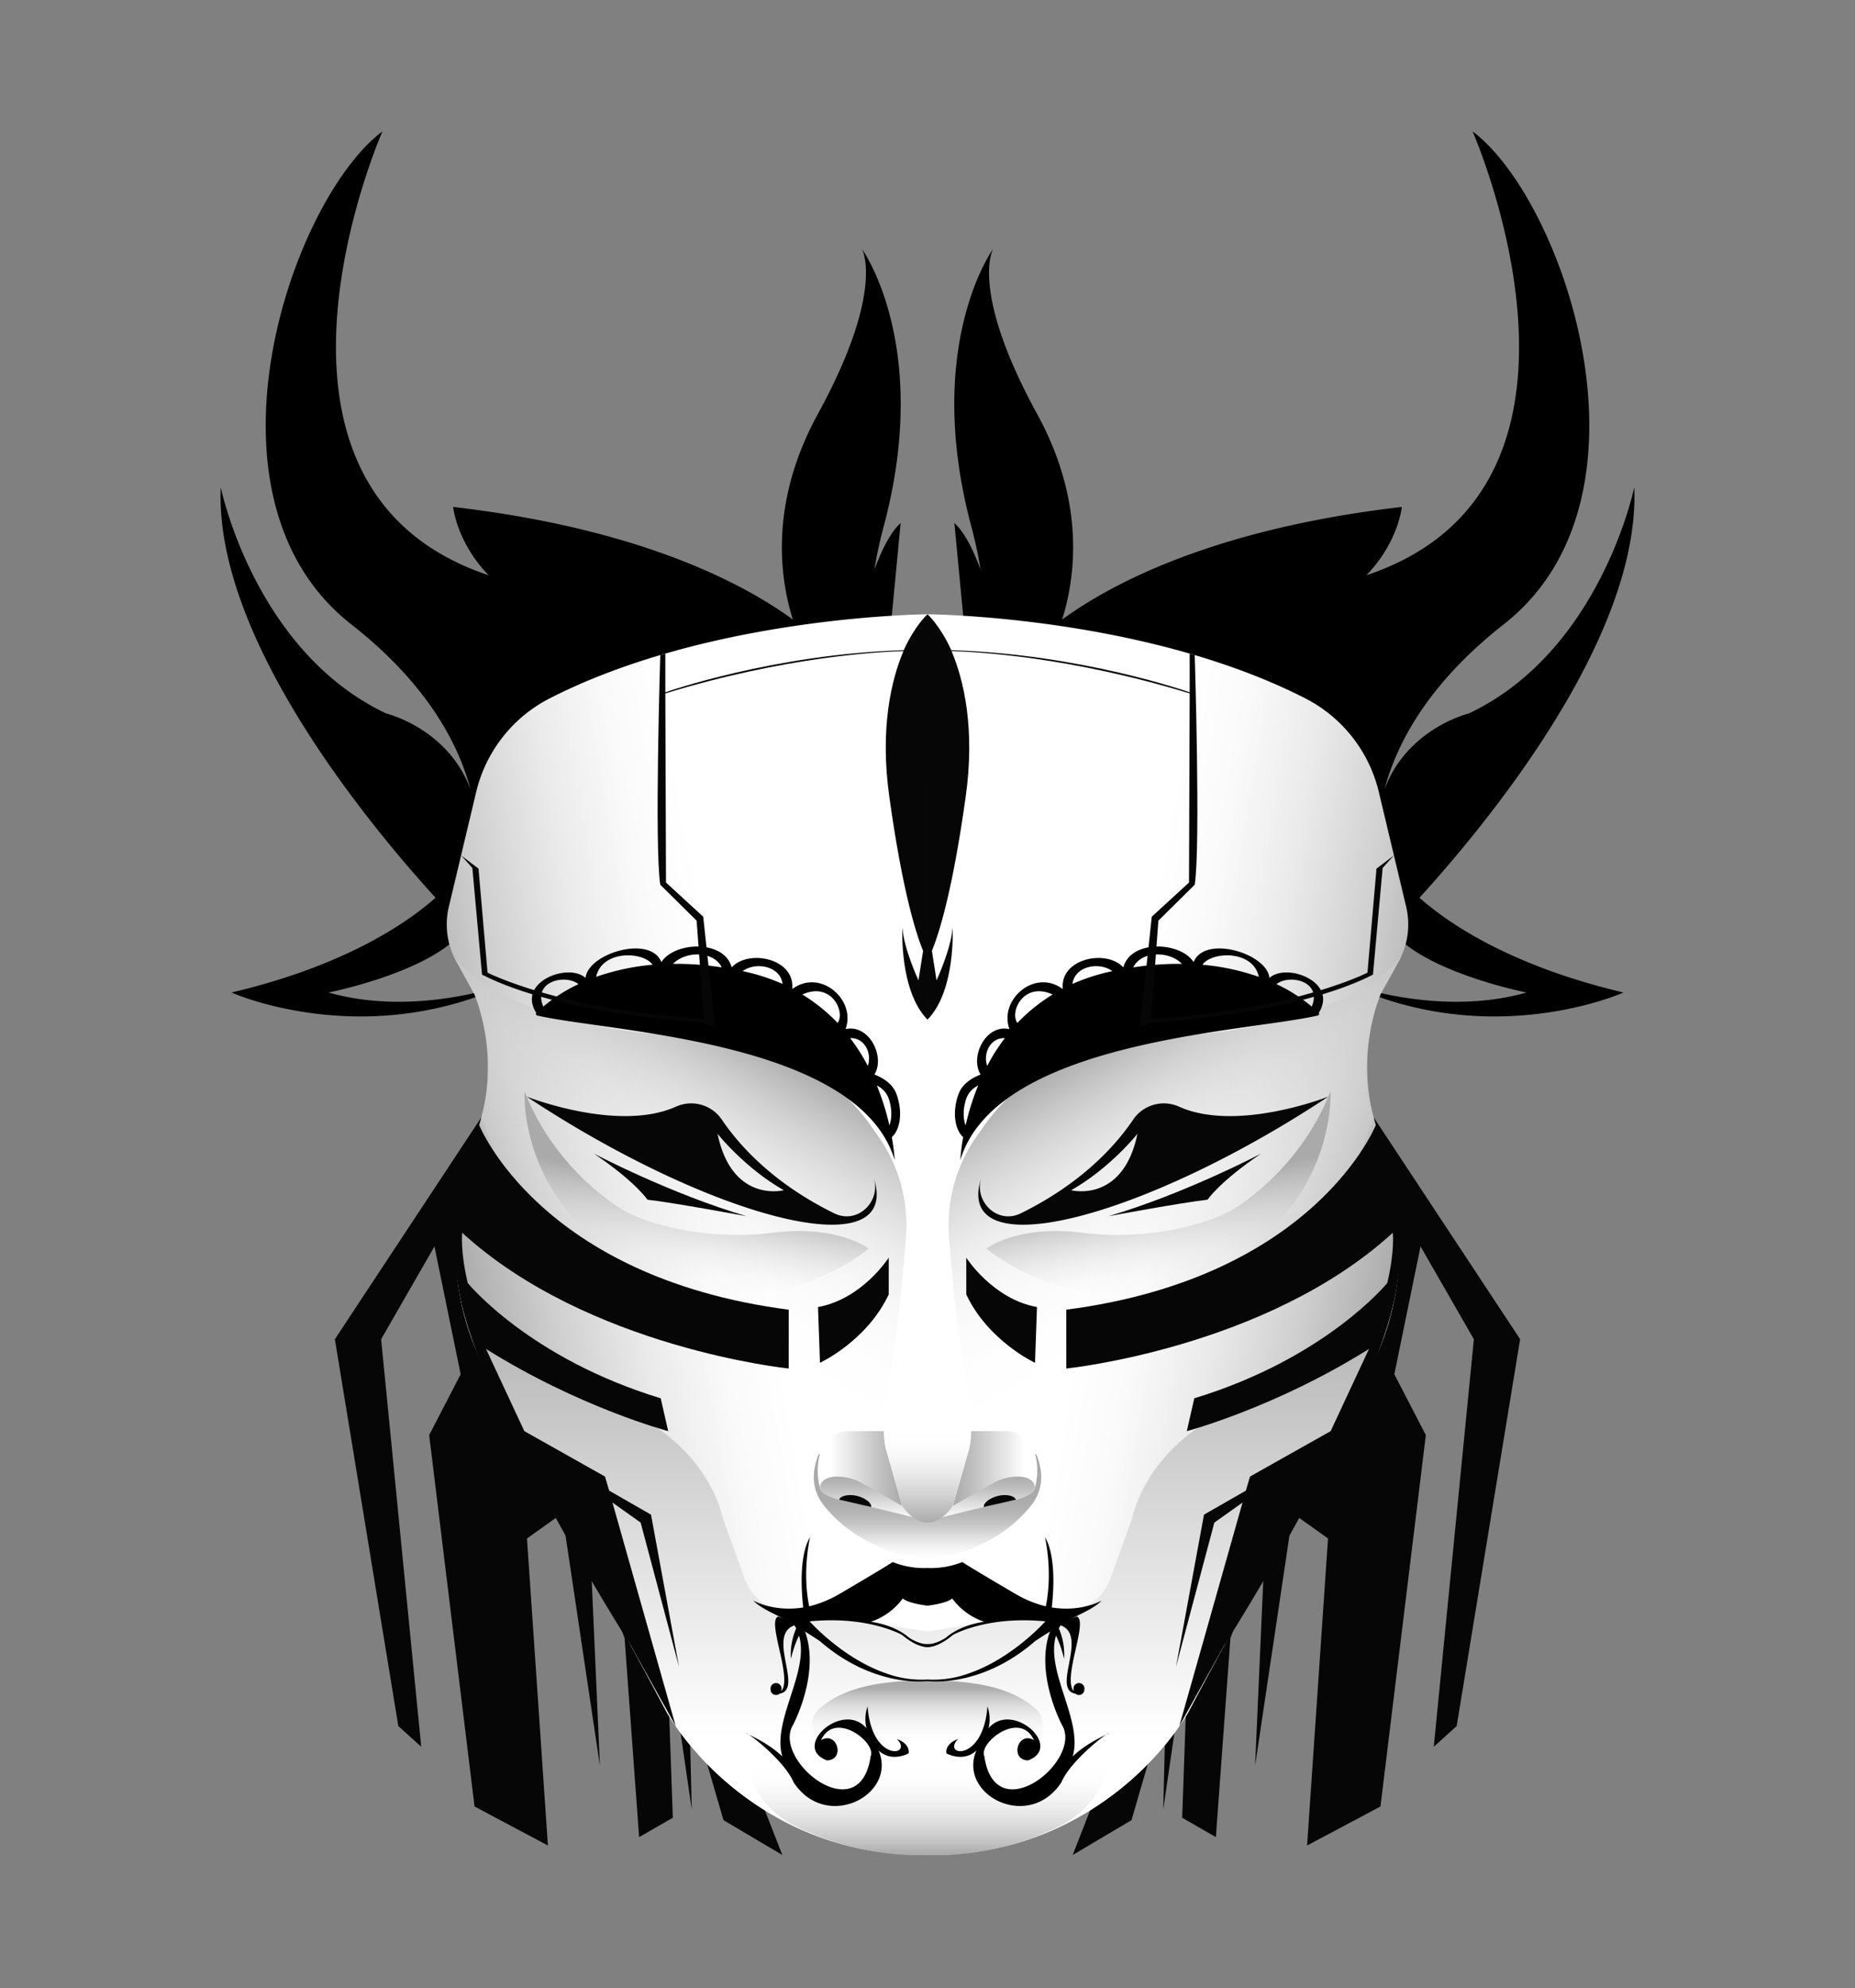 <svg xmlns="http://www.w3.org/2000/svg" xmlns:xlink="http://www.w3.org/1999/xlink" viewBox="0 0 842 902"><rect x="0" y="0" width="842" height="902" fill="#808080" stroke="none"/><defs><style> .cls-1{fill:#060606;}.cls-2{fill:url(#linear-gradient);}.cls-3{fill:url(#linear-gradient-2);}.cls-4{fill:url(#linear-gradient-3);}.cls-5{fill:url(#linear-gradient-4);}.cls-6{fill:url(#linear-gradient-5);}.cls-7{fill:url(#linear-gradient-6);}.cls-8{fill:url(#linear-gradient-7);}.cls-9{fill:url(#linear-gradient-8);}.cls-10{fill:url(#linear-gradient-9);}.cls-11{fill:url(#linear-gradient-10);} </style><linearGradient id="linear-gradient" x1="209.77" y1="593.77" x2="468.51" y2="548.14" gradientUnits="userSpaceOnUse"><stop offset="0" stop-color="#aaa"/><stop offset="0.01" stop-color="#acacac"/><stop offset="0.16" stop-color="#d0d0d0"/><stop offset="0.3" stop-color="#eaeaea"/><stop offset="0.43" stop-color="#fafafa"/><stop offset="0.53" stop-color="#fff"/></linearGradient><linearGradient id="linear-gradient-2" x1="314" y1="573.93" x2="314" y2="841.6" gradientUnits="userSpaceOnUse"><stop offset="0" stop-color="#aaa"/><stop offset="0.44" stop-color="#dbdbdb"/><stop offset="0.8" stop-color="#fff"/></linearGradient><linearGradient id="linear-gradient-3" x1="369.19" y1="485.41" x2="275.93" y2="646.94" gradientUnits="userSpaceOnUse"><stop offset="0" stop-color="#aaa"/><stop offset="0.13" stop-color="silver" stop-opacity="0.74"/><stop offset="0.28" stop-color="#d7d7d7" stop-opacity="0.47"/><stop offset="0.42" stop-color="#e8e8e8" stop-opacity="0.27"/><stop offset="0.56" stop-color="#f5f5f5" stop-opacity="0.12"/><stop offset="0.68" stop-color="#fcfcfc" stop-opacity="0.03"/><stop offset="0.78" stop-color="#fff" stop-opacity="0"/></linearGradient><linearGradient id="linear-gradient-4" x1="409.55" y1="666.27" x2="371.34" y2="666.27" gradientUnits="userSpaceOnUse"><stop offset="0" stop-color="#aaa"/><stop offset="0.25" stop-color="silver"/><stop offset="0.78" stop-color="#f7f7f7"/><stop offset="0.85" stop-color="#fff"/></linearGradient><linearGradient id="linear-gradient-5" x1="394.32" y1="669.89" x2="394.32" y2="689.04" gradientUnits="userSpaceOnUse"><stop offset="0" stop-color="#aaa"/><stop offset="0.3" stop-color="silver"/><stop offset="0.92" stop-color="#f7f7f7"/><stop offset="1" stop-color="#fff"/></linearGradient><linearGradient id="linear-gradient-6" x1="395.2" y1="659.62" x2="395.2" y2="708.24" gradientUnits="userSpaceOnUse"><stop offset="0.38" stop-color="#aaa"/><stop offset="0.48" stop-color="#acacac" stop-opacity="0.98"/><stop offset="0.58" stop-color="#b2b2b2" stop-opacity="0.91"/><stop offset="0.67" stop-color="#bbb" stop-opacity="0.8"/><stop offset="0.76" stop-color="#c8c8c8" stop-opacity="0.64"/><stop offset="0.85" stop-color="#dadada" stop-opacity="0.44"/><stop offset="0.94" stop-color="#eee" stop-opacity="0.2"/><stop offset="1" stop-color="#fff" stop-opacity="0"/></linearGradient><linearGradient id="linear-gradient-7" x1="411.09" y1="690.84" x2="411.09" y2="643.92" gradientUnits="userSpaceOnUse"><stop offset="0" stop-color="#aaa"/><stop offset="0.06" stop-color="#b4b4b4"/><stop offset="0.28" stop-color="#d4d4d4"/><stop offset="0.49" stop-color="#ececec"/><stop offset="0.68" stop-color="#fafafa"/><stop offset="0.85" stop-color="#fff"/></linearGradient><linearGradient id="linear-gradient-8" x1="379.82" y1="841.71" x2="379.82" y2="783.12" gradientUnits="userSpaceOnUse"><stop offset="0" stop-color="#aaa"/><stop offset="0.17" stop-color="silver" stop-opacity="0.75"/><stop offset="0.55" stop-color="#ededed" stop-opacity="0.21"/><stop offset="0.72" stop-color="#fff" stop-opacity="0"/></linearGradient><linearGradient id="linear-gradient-9" x1="394.9" y1="762.41" x2="394.9" y2="803.85" gradientUnits="userSpaceOnUse"><stop offset="0.08" stop-color="#aaa"/><stop offset="0.26" stop-color="#c8c8c8" stop-opacity="0.65"/><stop offset="0.44" stop-color="#e0e0e0" stop-opacity="0.37"/><stop offset="0.59" stop-color="#f1f1f1" stop-opacity="0.17"/><stop offset="0.71" stop-color="#fbfbfb" stop-opacity="0.04"/><stop offset="0.79" stop-color="#fff" stop-opacity="0"/></linearGradient><linearGradient id="linear-gradient-10" x1="319.93" y1="509.65" x2="306.85" y2="583.81" gradientUnits="userSpaceOnUse"><stop offset="0.37" stop-color="#aaa"/><stop offset="0.43" stop-color="#b1b1b1" stop-opacity="0.91"/><stop offset="1" stop-color="#fff" stop-opacity="0"/></linearGradient></defs><g> <path d="M211,421.3,401.7,311.9l7.1-74.6c-4.7,4.3-8.6,12.3-11.9,21.1a200.2,200.2,0,0,1,4.3-19.9c21.8-82-10-125.6-10-125.6s10.9,18.6-20,75c-22,40.2-17.3,74.2-11.3,93.2C337.7,264.9,291,239.9,205.7,230c0,0,1.5,15.9,16.1,31C102.3,221.1,173.6,59.6,173.6,59.6c-41.5,31.1-87.8,166.1-14.1,223.7,33.9,26.6,48.4,53.5,54.1,74.9-10.3-27.8-38.3-34.5-38.3-34.5-59.9-28.3-75.1-102.6-75.1-102.6-2.9,68.5,67.5,153.3,97.5,186.2-13.1,11.6-41.3,30.9-92.6,43,0,0,60.4,27.2,126.8-4.5,0,0-41.9,16.1-82.8,4.5C149.1,450.3,197.2,440.8,211,421.3Z"></path> </g><g transform="scale(-1 1) translate(-842,0)"> <path d="M211,421.3,401.7,311.9l7.1-74.6c-4.7,4.3-8.6,12.3-11.9,21.1a200.2,200.2,0,0,1,4.3-19.9c21.8-82-10-125.6-10-125.6s10.9,18.6-20,75c-22,40.2-17.3,74.2-11.3,93.2C337.7,264.9,291,239.9,205.7,230c0,0,1.5,15.9,16.1,31C102.3,221.1,173.6,59.6,173.6,59.6c-41.5,31.1-87.8,166.1-14.1,223.7,33.9,26.6,48.4,53.5,54.1,74.9-10.3-27.8-38.3-34.5-38.3-34.5-59.9-28.3-75.1-102.6-75.1-102.6-2.9,68.5,67.5,153.3,97.5,186.2-13.1,11.6-41.3,30.9-92.6,43,0,0,60.4,27.2,126.8-4.5,0,0-41.9,16.1-82.8,4.5C149.1,450.3,197.2,440.8,211,421.3Z"></path> </g><g> <polygon class="cls-1" points="355.1 841.6 222.2 501.3 152 607.6 180.8 783.1 191.2 792.5 173 607.6 197.2 565.5 209.1 623.5 194.8 651.1 215.4 819.6 248.7 837.3 239.2 698 255.2 686.6 272.3 801.1 267.9 701.5 283.5 743.2 290.1 833.5 305.4 824.7 302.5 742.2 314 821 312.8 772.2 328.4 825.8 355.1 841.6"></polygon> </g><g transform="scale(-1 1) translate(-842,0)"> <polygon class="cls-1" points="355.1 841.6 222.2 501.3 152 607.6 180.8 783.1 191.2 792.5 173 607.6 197.2 565.5 209.1 623.5 194.8 651.1 215.4 819.6 248.7 837.3 239.2 698 255.2 686.6 272.3 801.1 267.9 701.5 283.5 743.2 290.1 833.5 305.4 824.7 302.5 742.2 314 821 312.8 772.2 328.4 825.8 355.1 841.6"></polygon> </g><g><path class="cls-2" d="M216.1,359.5l-12.4,52a34.9,34.9,0,0,0,3.5,24.9l8.1,14.6s11.6,26.1,3.1,56.2l-7.5,27.7a120.3,120.3,0,0,0,5,77.2c9.2,22,21.6,49.3,34.9,71.8,27,45.6,51.7,92.7,51.7,92.7s35.6,66.3,118.5,63.2V278.7s-97.8.6-171.2,38A64.5,64.5,0,0,0,216.1,359.5Z"/><path class="cls-3" d="M421,740.2V841.6c-82.4,1-118.5-65-118.5-65s-24.7-47.1-51.7-92.7c-13.3-22.5-25.7-49.8-34.9-71.8a120.2,120.2,0,0,1-8.9-38.2s1.6,29.9,36,44.3l48.8,25.7s28.8,14,36.6,45.8l9.6,26.6A22.7,22.7,0,0,0,355.5,731c7.7,1.3,17.4,2.7,25.2,2.7Z"/><path class="cls-4" d="M205.7,433.5s21.7,34.7,115.7,37c0,0,16.2-1.1,36.9,8.9a99.2,99.2,0,0,1,37.1,31.5l2.8,4a70.4,70.4,0,0,1,13,47c-1.7,21.2-4.5,49.8-7.9,64.4L401.7,641a59.4,59.4,0,0,0,1.7,22.2l4.1,15.4a15.8,15.8,0,0,0,12.7,11.6h.8v40.4l-93.5-72.4A326.8,326.8,0,0,1,223.2,519.4l-4.8-12.2s8.4-26.7-3.1-56.2Z"/><path class="cls-5" d="M409.5,683.2l-7.4-25.8a35.7,35.7,0,0,1-.7-8.1H385.2a13.1,13.1,0,0,0-11.4,6.6c-2.2,3.9-3.6,9.7-1.2,17.4Z"/><path class="cls-6" d="M372.6,673.3s1.2-3.9,9-3.3a23.8,23.8,0,0,1,10,3.1l17.9,10.1a17.5,17.5,0,0,0,3.2,3.5,13.3,13.3,0,0,0,3.7,2.3l-26.9-6.7-6.6-1.5C378.7,680,370.5,677.8,372.6,673.3Z"/><path class="cls-7" d="M372.2,659.6a29.3,29.3,0,0,0,0,15.3s-.5,4.3,13.8,6.5l29.5,7.2s2.9,2.1,5.5,1.7v17.9s-29.7-3.3-46.9-25c-5.2-6.5-6.1-14-2.7-23C371.5,659.9,371.9,659.8,372.2,659.6Z"/><path class="cls-1" d="M380.9,680.4c.4-1.7,4.3-2.7,8.2-1.7s6.7,3.4,6.3,5"/><path class="cls-8" d="M421,690.8s-6.1.4-11.5-7.6l-7.6-26.9s-1.3-4.5-.4-12.4H421Z"/><path class="cls-9" d="M421,841.6s-28.2,2.3-59-12.6-22.3-45.9-22.3-45.9l81.3,8Z"/><path class="cls-10" d="M372.2,775c8.3-7.1,21.2-12.6,48.8-12.6v41.5l-45-12.1A9.7,9.7,0,0,1,372.2,775Z"/><path class="cls-11" d="M394.3,566.5s-14.1-11-43.8-7.2-56.9-4.1-67.4-10.1c0,0-30.5-17-45-54,0,0-3.3,52.6,53.6,81.5S394.3,566.5,394.3,566.5Z"/></g><g transform="scale(-1 1) translate(-842,0)"><path class="cls-2" d="M216.1,359.5l-12.4,52a34.9,34.9,0,0,0,3.5,24.9l8.1,14.6s11.6,26.1,3.1,56.2l-7.5,27.7a120.3,120.3,0,0,0,5,77.2c9.2,22,21.6,49.3,34.9,71.8,27,45.6,51.7,92.7,51.7,92.7s35.6,66.3,118.5,63.2V278.7s-97.8.6-171.2,38A64.5,64.5,0,0,0,216.1,359.5Z"/><path class="cls-3" d="M421,740.2V841.6c-82.4,1-118.5-65-118.5-65s-24.7-47.1-51.7-92.7c-13.3-22.5-25.7-49.8-34.9-71.8a120.2,120.2,0,0,1-8.9-38.2s1.6,29.9,36,44.3l48.8,25.7s28.8,14,36.6,45.8l9.6,26.6A22.7,22.7,0,0,0,355.5,731c7.7,1.3,17.4,2.7,25.2,2.7Z"/><path class="cls-4" d="M205.7,433.5s21.7,34.7,115.7,37c0,0,16.2-1.1,36.9,8.9a99.2,99.2,0,0,1,37.1,31.5l2.8,4a70.4,70.4,0,0,1,13,47c-1.7,21.2-4.5,49.8-7.9,64.4L401.7,641a59.4,59.4,0,0,0,1.7,22.2l4.1,15.4a15.8,15.8,0,0,0,12.7,11.6h.8v40.4l-93.5-72.4A326.8,326.8,0,0,1,223.2,519.4l-4.8-12.2s8.4-26.7-3.1-56.2Z"/><path class="cls-5" d="M409.5,683.2l-7.4-25.8a35.7,35.7,0,0,1-.7-8.1H385.2a13.1,13.1,0,0,0-11.4,6.6c-2.2,3.9-3.6,9.7-1.2,17.4Z"/><path class="cls-6" d="M372.6,673.3s1.2-3.9,9-3.3a23.8,23.8,0,0,1,10,3.1l17.9,10.1a17.5,17.5,0,0,0,3.2,3.5,13.3,13.3,0,0,0,3.7,2.3l-26.9-6.7-6.6-1.5C378.7,680,370.5,677.8,372.6,673.3Z"/><path class="cls-7" d="M372.2,659.6a29.3,29.3,0,0,0,0,15.3s-.5,4.3,13.8,6.5l29.5,7.2s2.9,2.1,5.5,1.7v17.9s-29.7-3.3-46.9-25c-5.2-6.5-6.1-14-2.7-23C371.5,659.9,371.9,659.8,372.2,659.6Z"/><path class="cls-1" d="M380.9,680.4c.4-1.7,4.3-2.7,8.2-1.7s6.7,3.4,6.3,5"/><path class="cls-8" d="M421,690.8s-6.1.4-11.5-7.6l-7.6-26.9s-1.3-4.5-.4-12.4H421Z"/><path class="cls-9" d="M421,841.6s-28.2,2.3-59-12.6-22.3-45.9-22.3-45.9l81.3,8Z"/><path class="cls-10" d="M372.2,775c8.3-7.1,21.2-12.6,48.8-12.6v41.5l-45-12.1A9.7,9.7,0,0,1,372.2,775Z"/><path class="cls-11" d="M394.3,566.5s-14.1-11-43.8-7.2-56.9-4.1-67.4-10.1c0,0-30.5-17-45-54,0,0-3.3,52.6,53.6,81.5S394.3,566.5,394.3,566.5Z"/></g><g> <path class="cls-1" d="M358,620.9V594.2c-113.2-14.7-140.5-83.8-140.5-83.8s-18.5,22.7-9.1,75.7,77.9,160.4,77.9,160.4l20.4,36.6L278,681.7l12.8,9.1,17.4,65.4-12.7-69-19-10.9-1.9-6.4L238,649.3,220.6,612c42.6,26.7,82.7,37.3,82.7,37.3l-3.4-14.9c-59.9-18.2-87.6-52.3-87.6-52.3-3.5-14.9-2.5-22.8-2.5-22.8C267,611.6,358,620.9,358,620.9Z"></path> <path class="cls-1" d="M371.3,593l.9,25.3s21.2-9.8,31.2-31V570.6S391.4,589.4,371.3,593Z"></path> </g><g transform="scale(-1 1) translate(-842,0)"> <path class="cls-1" d="M358,620.9V594.2c-113.2-14.7-140.5-83.8-140.5-83.8s-18.5,22.7-9.1,75.7,77.9,160.4,77.9,160.4l20.4,36.6L278,681.7l12.8,9.1,17.4,65.4-12.7-69-19-10.9-1.9-6.4L238,649.3,220.6,612c42.6,26.7,82.7,37.3,82.7,37.3l-3.4-14.9c-59.9-18.2-87.6-52.3-87.6-52.3-3.5-14.9-2.5-22.8-2.5-22.8C267,611.6,358,620.9,358,620.9Z"></path> <path class="cls-1" d="M371.3,593l.9,25.3s21.2-9.8,31.2-31V570.6S391.4,589.4,371.3,593Z"></path> </g><g> <path class="cls-1" d="M269.6,523.4s34.6,18.2,69.3,28.4c0,0-32.7-6.1-45-7.5C293.9,544.3,288.4,536.1,269.6,523.4Z"></path> <path class="cls-1" d="M396.5,534c3.7,10.9-7.1,21.7-17.8,16.5-27.5-13.5-43-30.6-51.1-42.6a16.8,16.8,0,0,0-20.8-5.8c-26.4,11.8-67.8-4.6-67.8-4.6C324,553.7,410.2,575.7,396.5,534Zm-70.8-19.6S338.1,530,355.8,540C355.8,540,332.3,546.1,325.7,514.4Z"></path> </g><g transform="scale(-1 1) translate(-842,0)"> <path class="cls-1" d="M269.6,523.4s34.6,18.2,69.3,28.4c0,0-32.7-6.1-45-7.5C293.9,544.3,288.4,536.1,269.6,523.4Z"></path> <path class="cls-1" d="M396.5,534c3.7,10.9-7.1,21.7-17.8,16.5-27.5-13.5-43-30.6-51.1-42.6a16.8,16.8,0,0,0-20.8-5.8c-26.4,11.8-67.8-4.6-67.8-4.6C324,553.7,410.2,575.7,396.5,534Zm-70.8-19.6S338.1,530,355.8,540C355.8,540,332.3,546.1,325.7,514.4Z"></path> </g><g> <path d="M407,496.6c-1.8-5.3-7.1-7.9-10.1-9.1,5-8.1-2.4-23-13.1-20.6,4.9-13.3-11.4-27.5-24-18.3-.1,0-.2,0-.2-.1,1.2-13.6-19.7-18-27.5-9.6-3.3-12.6-25.8-11.8-31.9-2.4-5.1-12.6-33.5-3.8-34.4,7.2-7.8-7.1-31.3,1.8-22.4,15.8-.5.6.3,1.2.3,1.2,32.3,7.6,145.9,11.1,162.4,65.6a96.6,96.6,0,0,0-1.3-10.4C408.3,512.9,410,505.2,407,496.6Zm-3.8,1.3c1.9,5.2,1.6,9.8.5,12.7a111.9,111.9,0,0,0-5.7-18.1A10.5,10.5,0,0,1,403.2,497.9Zm-23-33.8a79.9,79.9,0,0,0-16-12.9C377.5,445.2,383.8,459.2,380.2,464.1Zm-84-26.4a105,105,0,0,0-25.6,5.5C273.2,430.9,292,431.6,296.2,437.7Zm-33.6,8.8a71.8,71.8,0,0,0-16,10.2C241.7,445.2,256.6,441.8,262.6,446.5Zm42.9-9.2c5.8-6,18.5-5.9,22.1,1.6A134.5,134.5,0,0,0,305.5,437.3Zm31.6,3.3c6-4.4,17.1-2.3,18.1,5.8A91.5,91.5,0,0,0,337.1,440.6ZM385.9,471c6.6-.3,10,7,8,12.6A85.8,85.8,0,0,0,385.9,471Z"></path> </g><g transform="scale(-1 1) translate(-842,0)"> <path d="M407,496.6c-1.8-5.3-7.1-7.9-10.1-9.1,5-8.1-2.4-23-13.1-20.6,4.9-13.3-11.4-27.5-24-18.3-.1,0-.2,0-.2-.1,1.2-13.6-19.7-18-27.5-9.6-3.3-12.6-25.8-11.8-31.9-2.4-5.1-12.6-33.5-3.8-34.4,7.2-7.8-7.1-31.3,1.8-22.4,15.8-.5.6.3,1.2.3,1.2,32.3,7.6,145.9,11.1,162.4,65.6a96.6,96.6,0,0,0-1.3-10.4C408.3,512.9,410,505.2,407,496.6Zm-3.8,1.3c1.9,5.2,1.6,9.8.5,12.7a111.9,111.9,0,0,0-5.7-18.1A10.5,10.5,0,0,1,403.2,497.9Zm-23-33.8a79.9,79.9,0,0,0-16-12.9C377.5,445.2,383.8,459.2,380.2,464.1Zm-84-26.4a105,105,0,0,0-25.6,5.5C273.2,430.9,292,431.6,296.2,437.7Zm-33.6,8.8a71.8,71.8,0,0,0-16,10.2C241.7,445.2,256.6,441.8,262.6,446.5Zm42.9-9.2c5.8-6,18.5-5.9,22.1,1.6A134.5,134.5,0,0,0,305.5,437.3Zm31.6,3.3c6-4.4,17.1-2.3,18.1,5.8A91.5,91.5,0,0,0,337.1,440.6ZM385.9,471c6.6-.3,10,7,8,12.6A85.8,85.8,0,0,0,385.9,471Z"></path> </g><g> <path class="cls-1" d="M421,278.7s-5.6,4.9-10.8,16.3C350.9,296.8,302,314.1,302,314.1h0V296.6l-2.3.6s-2.7,87,0,104.2l16.5,16.3,3.3,44.6c-65-4-98.2-21-98.2-21l-4.1-47.2-7.9-6,5.1,5.7,4.4,48.4c36.5,18.6,100.8,21.7,100.8,21.7l5,2.3-5.4-50.3-16.9-15.5-.3-85.8c54.2-16.6,96.7-18.9,108.1-19.2-5.6,13.1-10.8,35.4-6.4,66.3,6,43,12.2,62.2,15.3,69.7l-2.1,13.4s-6.6-14.2-7.3-23.9c0,0-1.5,28.6,11.4,41.7v-27h0Z"></path> </g><g transform="scale(-1 1) translate(-842,0)"> <path class="cls-1" d="M421,278.7s-5.6,4.9-10.8,16.3C350.9,296.8,302,314.1,302,314.1h0V296.6l-2.3.6s-2.7,87,0,104.2l16.5,16.3,3.3,44.6c-65-4-98.2-21-98.2-21l-4.1-47.2-7.9-6,5.1,5.7,4.4,48.4c36.5,18.6,100.8,21.7,100.8,21.7l5,2.3-5.4-50.3-16.9-15.5-.3-85.8c54.2-16.6,96.7-18.9,108.1-19.2-5.6,13.1-10.8,35.4-6.4,66.3,6,43,12.2,62.2,15.3,69.7l-2.1,13.4s-6.6-14.2-7.3-23.9c0,0-1.5,28.6,11.4,41.7v-27h0Z"></path> </g><g> <path d="M421,747.3v-1.4c-4,.2-8.5-3-8.5-3-6.8-5.9-17.2-7.1-17.2-7.1a30,30,0,0,0,14.5-10.6c2.4,2.3,11.2,3.3,11.2,3.3V711.4a38.6,38.6,0,0,1-15.8-2.7s-2.2,1.6-24.2,14.5a52.1,52.1,0,0,1-13.7,5.6c-3.3-16.1.4-31.4.4-31.4-5.4,9-3.7,26.8-3.1,31.9-13.5,2.2-22.6-3.1-22.6-3.1,2.3,2.7,9.3,6,9.3,6s5.9,2.9,10.5,5.7a29.8,29.8,0,0,0-2.8,14.7s1.9-8.4,5.2-13.1c4.3,2.6,8,5.1,8,5.1,24.7,21.5,48.8,18.1,48.8,18.1V762a46.7,46.7,0,0,1-18.5-2.7c-20.1-6.8-35-23.7-35-23.7,26.9-2.6,42,6.2,42,6.2C416.5,747.7,421,747.3,421,747.3Z"></path> </g><g transform="scale(-1 1) translate(-842,0)"> <path d="M421,747.3v-1.4c-4,.2-8.5-3-8.5-3-6.8-5.9-17.2-7.1-17.2-7.1a30,30,0,0,0,14.5-10.6c2.4,2.3,11.2,3.3,11.2,3.3V711.4a38.6,38.6,0,0,1-15.8-2.7s-2.2,1.6-24.2,14.5a52.1,52.1,0,0,1-13.7,5.6c-3.3-16.1.4-31.4.4-31.4-5.4,9-3.7,26.8-3.1,31.9-13.5,2.2-22.6-3.1-22.6-3.1,2.3,2.7,9.3,6,9.3,6s5.9,2.9,10.5,5.7a29.8,29.8,0,0,0-2.8,14.7s1.9-8.4,5.2-13.1c4.3,2.6,8,5.1,8,5.1,24.7,21.5,48.8,18.1,48.8,18.1V762a46.7,46.7,0,0,1-18.5-2.7c-20.1-6.8-35-23.7-35-23.7,26.9-2.6,42,6.2,42,6.2C416.5,747.7,421,747.3,421,747.3Z"></path> </g><g> <path d="M338.6,786.3l1.3.7C339.1,786.4,338.6,786.2,338.6,786.3Z"></path> <path d="M407.1,789c7.7,7.6-11.4,11-13.3-14.8a17.2,17.2,0,0,0-.5,9.9c-10.9-12.7-34.2,8.6-17.9,14.6,8.4-.3,4.6-13.5-2.7-9.2,6.3-13.8,25.3,1.3,22.5,7.3-4.9,34-44.8,1.9-35.3-14.1,0,.1,13.8-25.7,4.3-45.3l-11-4c-5.3,2.2,6.7,28,1.4,33.9a1.7,1.7,0,0,0,.1-.7,2.5,2.5,0,1,0-4.9,0,2.4,2.4,0,0,0,2.4,2.4,2.5,2.5,0,0,0,1.7-.6c11-1.9-6.1-26.4,6.7-31,10.5,16.8-10.8,41.7-5.5,59.5-3.1-3-7.8-6.4-15.2-9.9,4.2,2.7,16.9,13.4,20.3,21.6h0c14.8,22.6,47.2,5.7,38.6-14.4,6,5.6,13.6,1.3,13.6,1.3S413.5,791.3,407.1,789Z"></path> </g><g transform="scale(-1 1) translate(-842,0)"> <path d="M338.6,786.3l1.3.7C339.1,786.4,338.6,786.2,338.6,786.3Z"></path> <path d="M407.1,789c7.7,7.6-11.4,11-13.3-14.8a17.2,17.2,0,0,0-.5,9.9c-10.9-12.7-34.2,8.6-17.9,14.6,8.4-.3,4.6-13.5-2.7-9.2,6.3-13.8,25.3,1.3,22.5,7.3-4.9,34-44.8,1.9-35.3-14.1,0,.1,13.8-25.7,4.3-45.3l-11-4c-5.3,2.2,6.7,28,1.4,33.9a1.7,1.7,0,0,0,.1-.7,2.5,2.5,0,1,0-4.9,0,2.4,2.4,0,0,0,2.4,2.4,2.5,2.5,0,0,0,1.7-.6c11-1.9-6.1-26.4,6.7-31,10.5,16.8-10.8,41.7-5.5,59.5-3.1-3-7.8-6.4-15.2-9.9,4.2,2.7,16.9,13.4,20.3,21.6h0c14.8,22.6,47.2,5.7,38.6-14.4,6,5.6,13.6,1.3,13.6,1.3S413.5,791.3,407.1,789Z"></path> </g></svg>